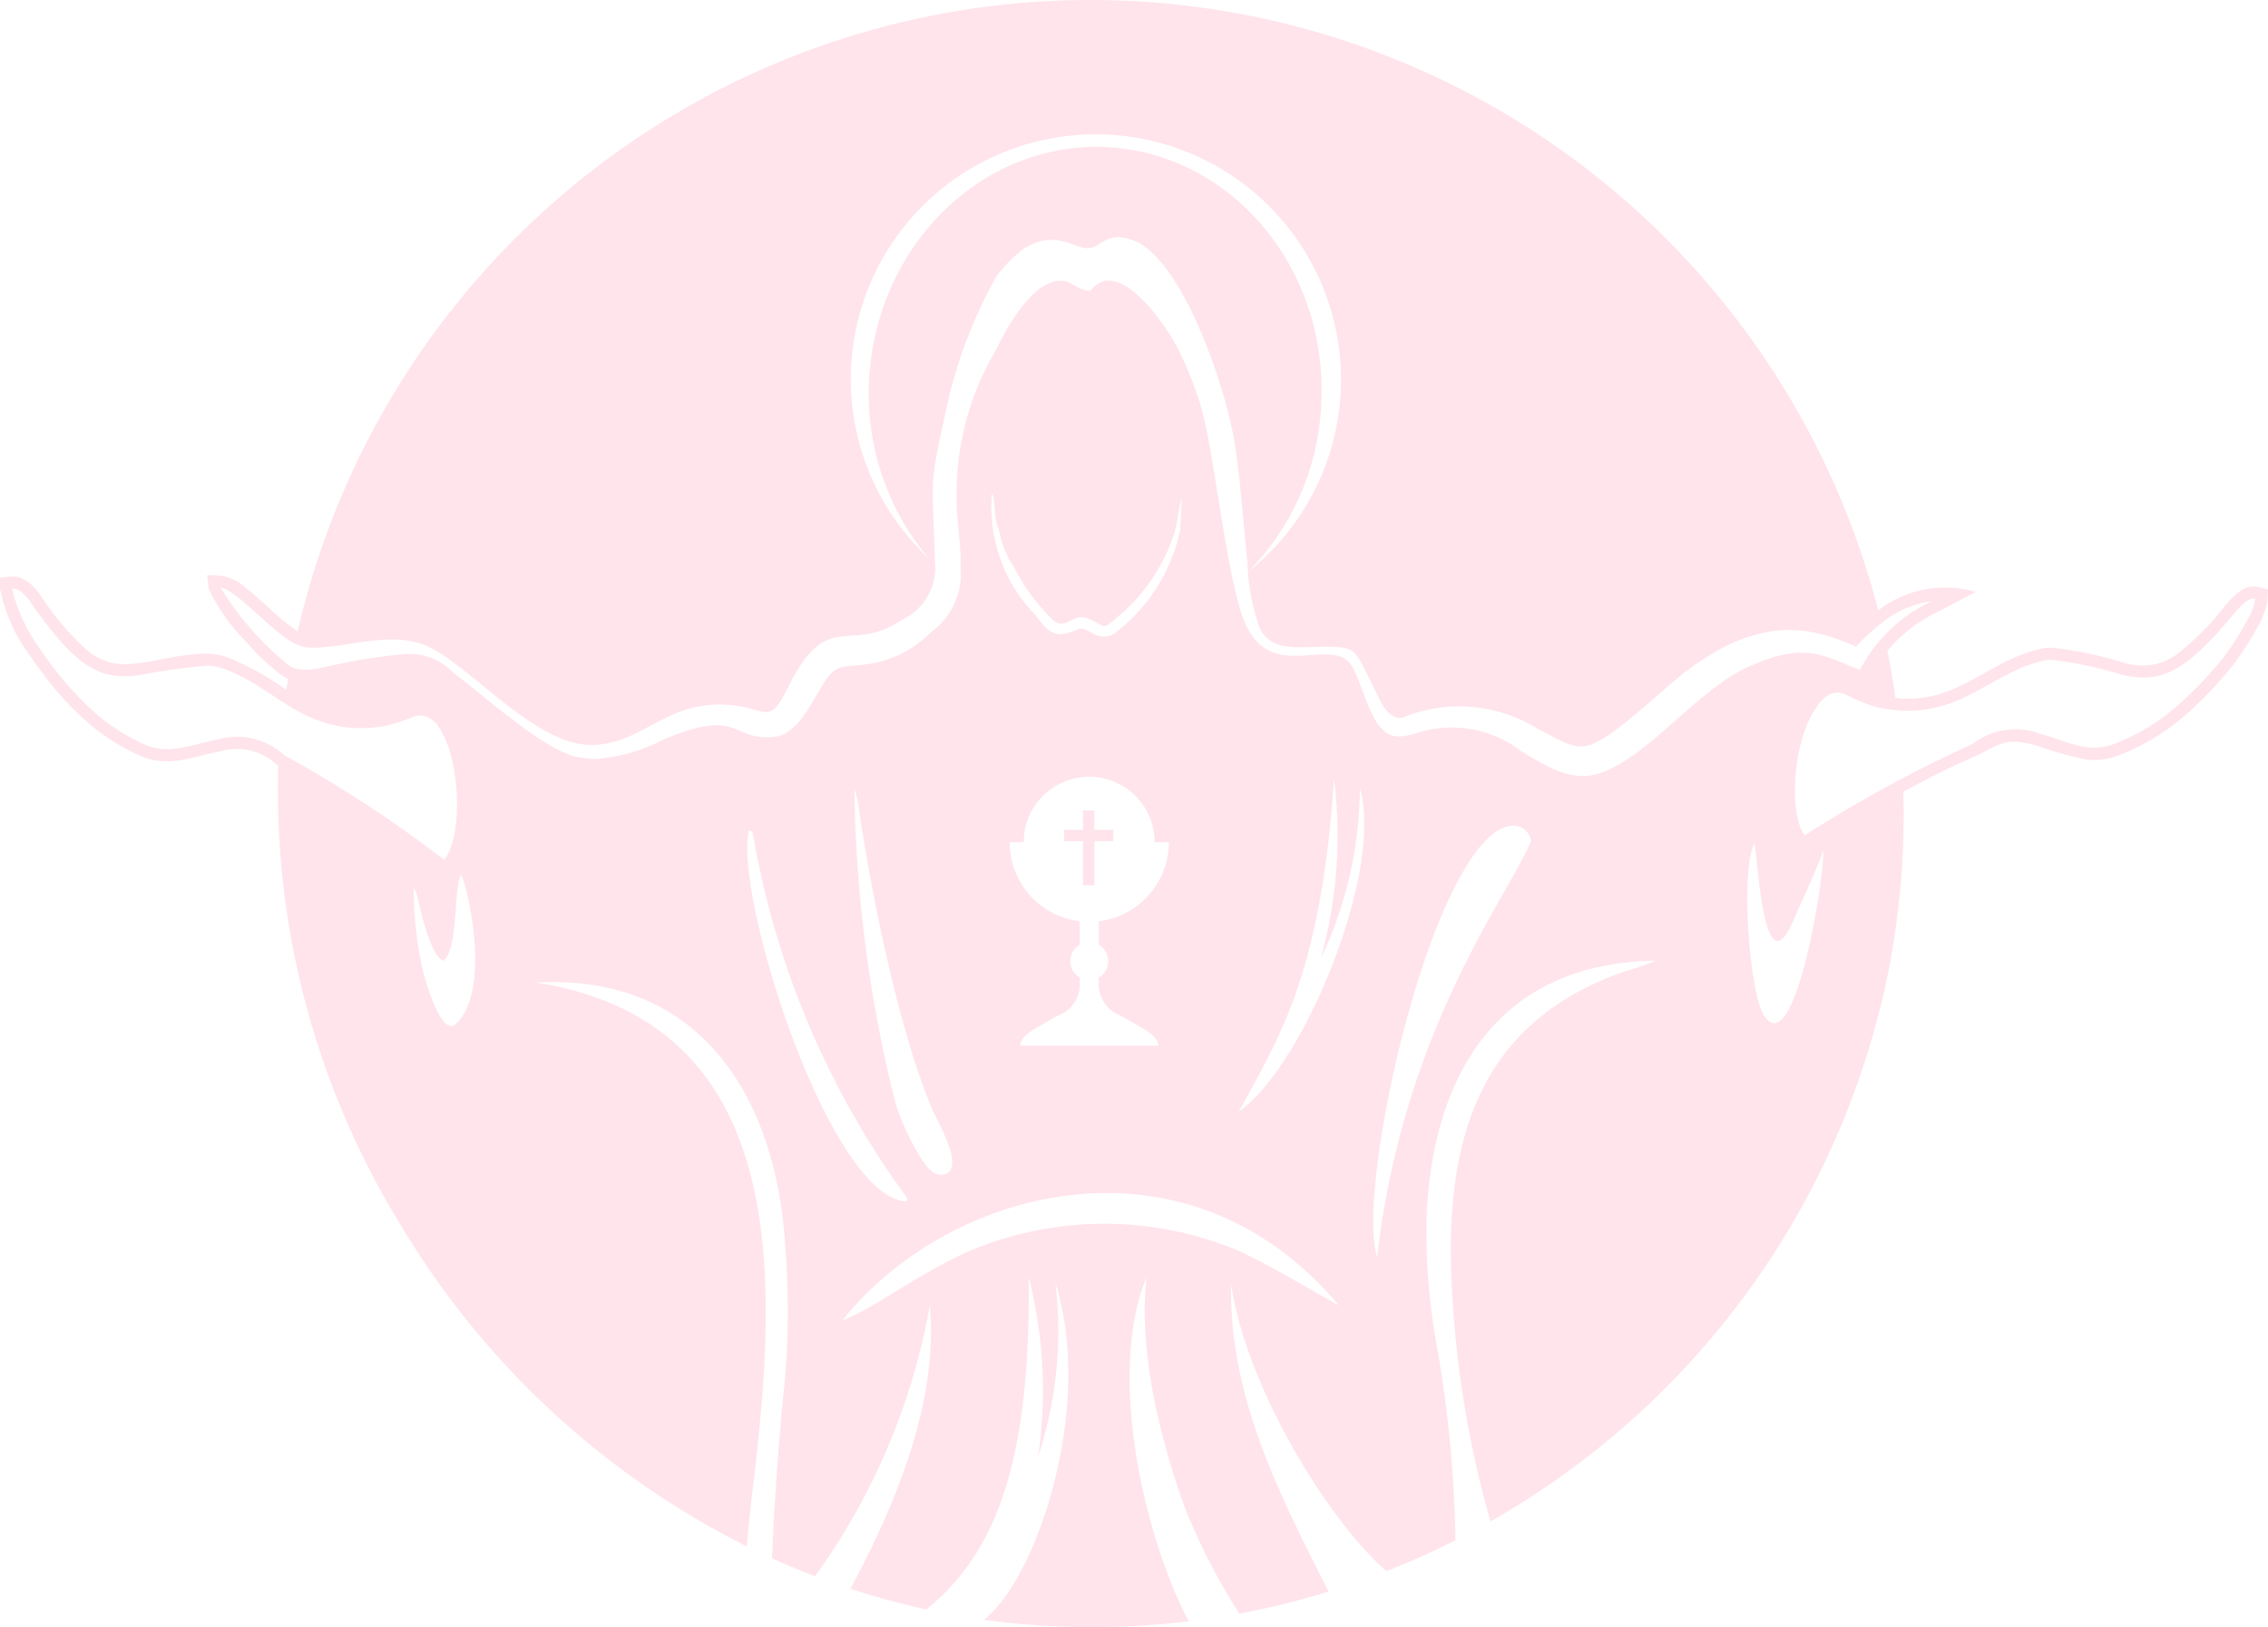 <svg xmlns="http://www.w3.org/2000/svg" width="102.841" height="73.764" viewBox="0 0 102.841 73.764"><defs><style>.a{fill:#ff3e75;fill-rule:evenodd;opacity:0.14;}</style></defs><path class="a" d="M49.107,36.739h.517v.881h.859v.517h-.859v1.995h-.517V38.137h-.86v-.517h.86v-.881Zm.331,37.025a35.191,35.191,0,0,1-4.824-.337h0c2.427-1.881,5.014-9.717,3.244-15.253a18.171,18.171,0,0,1-.782,7.851,20.71,20.71,0,0,0-.431-8.123c.106,8.809-1.679,12.638-4.636,15.059l0,0a35.176,35.176,0,0,1-3.449-.937h0c2.044-3.794,4-8.481,3.6-12.819a30,30,0,0,1-5.2,12.252h0q-.989-.377-1.951-.811h0c.11-2.756.3-5.365.582-8.109a36.849,36.849,0,0,0,0-6.251c-.47-6.786-4.026-12.153-11.261-11.743C36,46.409,35.232,58.206,34.157,67.3c-.118,1-.239,2.071-.291,2.805h0a38.226,38.226,0,0,1-15.716-14.6,37.558,37.558,0,0,1-5.53-20.786l-.019-.01-.02-.013a2.647,2.647,0,0,0-2.613-.629c-1.253.228-2.289.745-3.569.215a9.608,9.608,0,0,1-2.555-1.648,13.952,13.952,0,0,1-1.935-2.146c-.2-.262-.39-.528-.567-.788A7.469,7.469,0,0,1,0,26.687v-.494l.492-.054a.769.769,0,0,1,.112,0c.566-.011,1.05.548,1.33.992A12.657,12.657,0,0,0,3.828,29.37a2.752,2.752,0,0,0,1.351.7,2.847,2.847,0,0,0,.441.038h.039a5.284,5.284,0,0,0,.541-.034c.556-.058,1.135-.2,1.688-.29a8.437,8.437,0,0,1,1.426-.147,2.7,2.7,0,0,1,.958.148,12.1,12.1,0,0,1,2.709,1.493c.026-.167.055-.334.083-.5a1.393,1.393,0,0,1-.292-.166A9.924,9.924,0,0,1,11.2,29.135a9.014,9.014,0,0,1-1.732-2.421l-.072-.645.648.033a2.175,2.175,0,0,1,1.1.546c.37.29.72.614,1.069.929a10.227,10.227,0,0,0,1.283,1.043,36.891,36.891,0,0,1,71.671-.954c.056-.04.114-.08.173-.12a4.951,4.951,0,0,1,4.252-.713l-1.729.91A6.746,6.746,0,0,0,85.58,29.5q.215,1.06.368,2.143a5.306,5.306,0,0,0,.581.031c1.626,0,2.7-.769,4.064-1.494a8.181,8.181,0,0,1,1.78-.729,2.427,2.427,0,0,1,.7-.086,17.561,17.561,0,0,1,3.348.715,3.963,3.963,0,0,0,.763.092h.032c.066,0,.132,0,.2-.008a2.7,2.7,0,0,0,1.4-.585,12.663,12.663,0,0,0,2.07-2.109l.007-.008c.32-.373.773-.887,1.306-.872a.8.8,0,0,1,.2.023l.444.11-.026.457a2.183,2.183,0,0,1-.181.687c-.034.1-.073.192-.114.287l-.067.151-.035.022a14.611,14.611,0,0,1-1.087,1.73l-.008.011-.009.011c-.227.286-.464.564-.709.836a15.254,15.254,0,0,1-2.013,1.918,10.292,10.292,0,0,1-2.656,1.459l-.013,0a2.985,2.985,0,0,1-1.312.139,14.822,14.822,0,0,1-2.234-.624c-1.33-.355-1.529-.179-2.687.418l-.016.009-.017.007c-1.142.494-2.257,1.052-3.352,1.648q.013.493.014.99a36.98,36.98,0,0,1-1.029,8.688c0,.01-.012.009-.015.023A37.034,37.034,0,0,1,67.583,68.972h0a47,47,0,0,1-1.8-12.337c.033-5.346,1.46-10.39,7.96-12.624a9.784,9.784,0,0,0,1.346-.461c-7.57.111-10.217,5.741-10.409,11.826a30.2,30.2,0,0,0,.515,5.889,54.988,54.988,0,0,1,.8,8.536l0,.026q-1.524.771-3.126,1.4h0l-.005,0-.006-.005c-2.775-2.45-6.377-8.479-7.032-13h0c-.108,5.069,2.192,9.541,4.413,13.915l.008.016-.005,0a36.4,36.4,0,0,1-4.047,1h0A28.446,28.446,0,0,1,53.747,68.4c-1.215-3.31-2.134-7.344-1.754-10.5C50.2,62.18,51.82,69.51,53.9,73.5h0a36.842,36.842,0,0,1-4.461.267ZM83.023,31.457a.789.789,0,0,1,.494-.023.956.956,0,0,1,.218.071,8.061,8.061,0,0,0,1.275.531,6.658,6.658,0,0,0,1.519.188c2.54-.01,3.9-1.705,5.991-2.243a1.822,1.822,0,0,1,.551-.066,18.586,18.586,0,0,1,3.239.7,4.933,4.933,0,0,0,.869.1h.036c1.175-.006,2.228-.645,4.09-2.9.2-.237.6-.7.883-.679a.234.234,0,0,1,.073.007,1.7,1.7,0,0,1-.145.52q-.043.124-.1.259l-.022.014a14.782,14.782,0,0,1-1.111,1.793h0a16.972,16.972,0,0,1-2.622,2.657,9.575,9.575,0,0,1-2.516,1.382c-1.134.39-2.126-.213-3.224-.5a3.207,3.207,0,0,0-3.082.461,61.278,61.278,0,0,0-7.617,4.145c-.769-1.15-.468-4.447.547-5.805a1.472,1.472,0,0,1,.656-.62ZM56.115,56.679c1.362.628,2.767,1.475,4.593,2.495-6.944-8.246-17.714-5.327-22.5.673h0c1.163-.38,3.107-1.883,5.472-3.014a15.776,15.776,0,0,1,12.431-.154ZM45.97,25.7a4.3,4.3,0,0,1-.638-1.524l-.107-.355c-.177-.531-.071-1.169-.248-1.452a7.041,7.041,0,0,0,1.984,5.526c.39.5.744,1.1,1.63.744.531-.213.461-.177.957.071a.915.915,0,0,0,.992,0,7.849,7.849,0,0,0,2.976-4.712l.071-1.452c-.142.425-.177,1.2-.39,1.772a8.18,8.18,0,0,1-2.516,3.649c-.779.673-.531.39-1.346.071-.709-.283-.992.567-1.594.071A9.379,9.379,0,0,1,45.97,25.7ZM53,38.181a3.607,3.607,0,0,1-3.178,3.581v1.066a.858.858,0,0,1,0,1.486v.171a1.523,1.523,0,0,0,1,1.559l.952.546c.558.337.676.486.767.813h-6.3c.091-.327.208-.476.766-.813l.952-.546a1.522,1.522,0,0,0,1-1.559v-.171a.858.858,0,0,1,0-1.486V41.762a3.606,3.606,0,0,1-3.177-3.581h.639a2.967,2.967,0,1,1,5.934,0ZM50.138,6.1a11.118,11.118,0,0,1,6.483,19.8,11.538,11.538,0,0,0,3.295-7.723c.248-6.129-4.145-11.266-9.813-11.514-5.668-.213-10.451,4.57-10.7,10.7A11.545,11.545,0,0,0,42.1,25.3,11.1,11.1,0,0,1,50.138,6.1ZM19.86,32.887a1.23,1.23,0,0,0-.438-.357.831.831,0,0,0-.695-.033,8.183,8.183,0,0,1-1.311.425,6.987,6.987,0,0,1-1.092.086c-2.817-.026-4.067-1.983-6.241-2.708a2.1,2.1,0,0,0-.771-.115,28.883,28.883,0,0,0-3.055.434c-.208.022-.406.036-.6.038H5.619c-1.305-.013-2.32-.639-4.146-3.226C1.3,27.152.919,26.667.6,26.686a.315.315,0,0,0-.051,0,7.477,7.477,0,0,0,1.24,2.693h0A15.8,15.8,0,0,0,4.2,32.214,8.8,8.8,0,0,0,6.61,33.772c1.1.461,2.126-.035,3.259-.248a3.149,3.149,0,0,1,3.011.709,56.71,56.71,0,0,1,7.263,4.747c.9-1.146.708-4.793-.3-6.085l.018-.009ZM79.945,45.959c1.382,2.409,2.8-6.129,2.728-7.4-.283.85-1.027,2.409-1.346,3.153-1.346,3.153-1.594-2.516-1.771-3.472-.638,1.1-.248,6.589.389,7.723ZM56.173,50.388c2.87-1.948,6.589-10.841,5.491-14.631a18.167,18.167,0,0,1-1.772,7.688,20.713,20.713,0,0,0,.6-8.113c-.6,8.644-2.338,11.479-4.322,15.057ZM38.92,36.465a2.266,2.266,0,0,0-.071-.319l-.106-.39a61.034,61.034,0,0,0,1.878,14.313,11.157,11.157,0,0,0,.815,1.878c.283.461.744,1.524,1.452,1.275.85-.39-.425-2.444-.638-2.976-1.558-3.719-2.834-10.2-3.33-13.781Zm2.126,18c.071-.035.107-.071.071-.177a38.983,38.983,0,0,1-6.943-16.3c-.106-.425,0-.213-.213-.354-.709,2.869,3.578,16.509,7.085,16.827ZM66.518,39.228c-2.728,4.357-4.889,15.233-4.074,17.749,1.2-10.309,5.846-16.19,6.979-18.847a.8.8,0,0,0-.992-.673c-.779.107-1.558,1.17-1.913,1.772ZM48.343,12.764c.355.071.461.354,1.1.425,1.275-1.7,3.543,1.7,4.039,2.763a15.243,15.243,0,0,1,1.063,2.8c.567,2.267,1.134,7.723,1.913,9.494,1.169,2.657,3.685.709,4.712,1.772.461.5.779,2.2,1.417,2.941.461.567.992.461,1.63.283a5.13,5.13,0,0,1,4.712.779c.992.6,2.161,1.382,3.365,1.1,2.232-.531,4.606-3.826,6.979-4.889,2.551-1.134,3.295-.567,5.066.141A6.943,6.943,0,0,1,87.6,27.254,4.486,4.486,0,0,0,85.648,28a10.336,10.336,0,0,0-1.488,1.311c-1.842-.779-4.216-1.63-7.9,1.275-.921.744-1.878,1.665-2.869,2.409-1.7,1.275-1.878.957-3.684.035a6.72,6.72,0,0,0-6.094-.5c-.709.141-1.063-.85-1.311-1.346-1.063-2.055-.637-1.878-3.33-1.842-.957,0-1.488-.177-1.842-.85a9.647,9.647,0,0,1-.567-2.976c-.177-1.665-.354-4.287-.638-5.774-.5-2.622-2.444-8.255-4.676-8.892-1.063-.319-1.2.248-1.807.39-.638.142-1.594-.957-3.118.106a7.094,7.094,0,0,0-1.133,1.169,21.5,21.5,0,0,0-2.161,5.491c-.957,4.287-.744,3.365-.637,7.4A2.624,2.624,0,0,1,40.9,28.1c-2.374,1.594-3.365-.567-5.137,3.011-.921,1.842-.921.992-2.693.85-2.87-.248-3.968,1.842-6.306,1.807-2.763-.035-5.88-4.181-7.865-4.641-1.736-.5-4.393.6-5.385.107-.921-.283-2.8-2.551-3.507-2.586a13.648,13.648,0,0,0,3.082,3.507c.6.461,1.878,0,2.551-.107a22.93,22.93,0,0,1,2.657-.39,2.728,2.728,0,0,1,2.268.85c1.346.992,3.968,3.4,5.526,3.791a4.944,4.944,0,0,0,.957.107,7.919,7.919,0,0,0,3.047-.886c3.507-1.452,2.976.035,4.96-.107.992-.071,1.594-1.275,2.02-1.984.886-1.558.921-1.063,2.622-1.382a5.043,5.043,0,0,0,2.551-1.417,3.253,3.253,0,0,0,1.311-2.87c.035-1.24-.248-2.338-.177-3.72a12.647,12.647,0,0,1,1.736-6.094c.5-1.028,1.807-3.508,3.225-3.189ZM18.762,40.256a16.581,16.581,0,0,0,.425,3.791c.141.567.85,2.976,1.488,2.374,1.7-1.63.425-6.625.213-6.767-.319.744-.107,3.365-.779,3.9-.567-.177-1.027-2.2-1.169-2.834a1.062,1.062,0,0,0-.177-.46Z"/></svg>